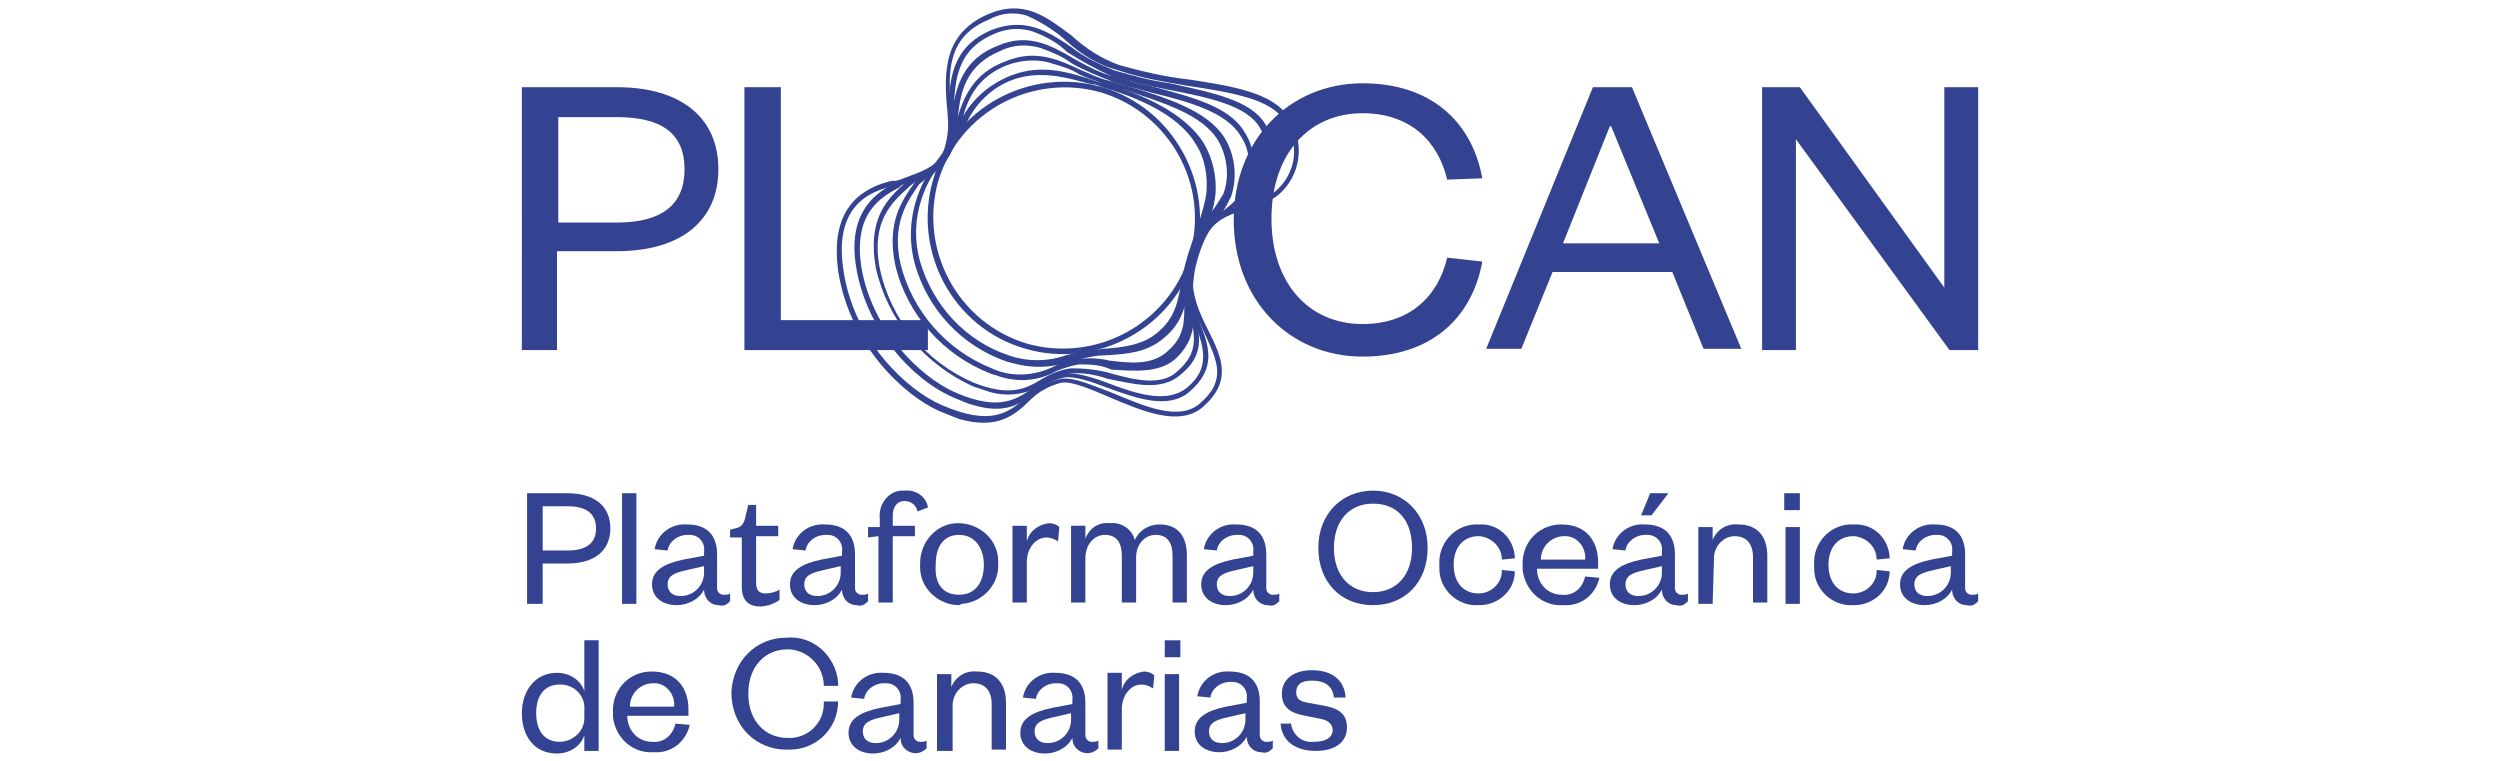 <?xml version="1.0" encoding="utf-8"?>
<!-- Generator: Adobe Illustrator 26.2.1, SVG Export Plug-In . SVG Version: 6.00 Build 0)  -->
<svg version="1.1" id="Capa_1" xmlns="http://www.w3.org/2000/svg" xmlns:xlink="http://www.w3.org/1999/xlink" x="0px" y="0px"
	 width="192.1px" height="58.5px" viewBox="0 0 192.1 58.5" style="enable-background:new 0 0 192.1 58.5;" xml:space="preserve">
<style type="text/css">
	.st0{fill:#334391;}
</style>
<g>
	<path class="st0" d="M78.9,1.2c-1-0.3-2-0.2-2.9,0.3c-3.2,1.3-3.2,4-2.9,7c0.1,1.3,0.3,2.5-0.3,3.7c-0.7,1.4-3,1.9-4,2.1l-0.2,0
		c-1.1,0.3-4.6,1-3.8,6.4c0.8,5.6,5,9.3,7.5,10.4c3.9,1.7,5.2,0.6,6.6-0.6c0.7-0.7,1.6-1.2,2.7-1.4c1-0.1,2.3,0.5,3.9,1.1
		c2.4,1,5.1,2.2,6.7,0.8c2.1-1.8,1.3-3.3,0.4-5.3c-0.8-1.7-1.7-3.6-1-5.9c1-3.2,2.5-3.7,4.1-4.1c0.8-0.2,1.6-0.5,2.3-1
		c1.3-1.1,2.1-3.2,0.7-5.4c-1-1.7-4.1-2.2-7.4-2.7c-1.8-0.3-3.6-0.6-5.4-1.2C84.4,5,83.1,4.2,82,3.2C81,2.3,80,1.7,78.9,1.2
		L78.9,1.2z M73.7,32.2c-0.5-0.2-1-0.4-1.5-0.6c-2.7-1.2-6.9-5-7.8-10.8c-0.5-3.8,0.8-6.1,4.1-6.9l0.3,0c0.8-0.2,3.1-0.6,3.7-1.8
		c0.5-1.1,0.4-2.1,0.3-3.5c-0.3-3.1-0.3-6,3.1-7.5c2.8-1.2,4.5,0.2,6.4,1.6c1.1,1,2.3,1.8,3.7,2.3c1.8,0.5,3.5,0.9,5.3,1.1
		c3.3,0.5,6.5,1,7.7,2.9c1.3,1.9,1,4.5-0.8,6c-0.7,0.5-1.5,0.9-2.5,1.1c-1.5,0.5-2.9,0.8-3.8,3.8c-0.7,2.2,0.2,4,1,5.6
		c1,2,1.8,3.8-0.5,5.8c-1.8,1.5-4.6,0.3-7.2-0.8c-1.4-0.6-2.8-1.2-3.6-1.1c-0.9,0.2-1.8,0.7-2.4,1.3C77.9,32,76.6,33,73.7,32.2
		L73.7,32.2z"/>
	<path class="st0" d="M79.3,2.4c-1-0.3-2-0.2-2.9,0.2c-2.6,1.1-3.1,3.1-3.1,6.1c0.1,1.1,0,2.3-0.5,3.3c-0.5,1-2,1.6-3,2
		c-0.2,0.1-0.4,0.1-0.6,0.3l-0.1,0.1c-1.3,0.7-3.6,1.9-2.9,6.2c0.8,4.6,4.3,8.3,7.3,9.6c3.3,1.4,4.6,0.5,5.9-0.4
		c0.7-0.6,1.5-1,2.4-1.1c0.9-0.1,2.2,0.3,3.5,0.8c2.1,0.8,4.4,1.5,5.9,0.3c1.8-1.5,1.3-3,0.7-4.8c-0.5-1.5-1.2-3.1-0.5-5.1
		c0.8-2.8,2.1-3.3,3.3-3.9c0.7-0.3,1.3-0.7,1.8-1.2c1-1,1.6-2.8,0.3-5c-1-1.7-3.9-2.3-7-2.9c-1.5-0.3-2.9-0.6-4.3-1
		C84.2,5.3,83.1,4.7,82,4C81.3,3.3,80.4,2.8,79.3,2.4L79.3,2.4z M74.7,31.1c-0.4-0.1-0.8-0.3-1.3-0.5c-3.2-1.3-6.8-5.2-7.6-10
		C65,16,67.7,14.6,68.9,14l0.1-0.1c0.2-0.1,0.4-0.2,0.7-0.3c0.8-0.3,2.3-0.8,2.7-1.7c0.4-1,0.5-2.1,0.5-3.1c0-2.6,0.2-5.2,3.3-6.5
		c2.6-1,4.3,0.1,6.1,1.3c1,0.8,2.1,1.3,3.3,1.8c1.4,0.4,2.8,0.8,4.3,1c3.2,0.7,6.2,1.3,7.3,3.1c1.2,1.7,1,4-0.4,5.5
		c-0.6,0.5-1.2,1-2,1.3c-1.2,0.5-2.3,1.1-3.1,3.6c-0.5,1.9,0,3.5,0.5,4.9c0.7,1.8,1.3,3.5-0.8,5.3c-1.6,1.4-4.1,0.5-6.3-0.3
		c-1.3-0.5-2.5-0.9-3.3-0.8c-0.8,0.2-1.6,0.5-2.2,1.1C78.5,31,77.3,31.9,74.7,31.1L74.7,31.1z"/>
	<path class="st0" d="M80,3.7c-1-0.3-2.1-0.3-3.1,0.2c-2.4,1-3.1,2.7-3.3,5.2c0,1-0.3,2-0.7,2.9c-0.5,0.8-1.3,1.4-2.2,1.8
		c-0.3,0.1-0.5,0.3-0.8,0.5l-0.2,0.2c-1.1,1-2.8,2.5-2.1,6.1c0.8,3.9,3.5,7.2,7.2,8.8c2.8,1.1,4,0.5,5.3-0.3
		c0.7-0.4,1.4-0.7,2.2-0.8c1,0,2.1,0.1,3.1,0.4c1.8,0.5,3.9,1,5.1-0.2c1.6-1.4,1.3-2.6,1-4.3c-0.4-1.4-0.5-2.9-0.1-4.3
		c0.3-1.5,1.3-2.8,2.6-3.7c0.5-0.4,1-0.8,1.3-1.3c0.9-1.4,0.9-3.2,0-4.5c-1.1-1.8-4-2.6-6.9-3.3c-1-0.3-2.1-0.5-3.1-0.9
		c-1-0.4-2-0.8-2.9-1.3C81.6,4.3,80.8,4,80,3.7L80,3.7z M75.7,30c-0.3-0.1-0.6-0.2-0.9-0.3c-3.8-1.7-6.6-5.1-7.5-9.1
		c-0.7-3.9,1-5.4,2.2-6.5l0.2-0.2c0.3-0.2,0.5-0.4,0.8-0.5c0.8-0.3,1.5-0.9,2-1.6c0.4-0.8,0.6-1.8,0.6-2.7c0.3-2.6,1-4.6,3.6-5.6
		c2.3-1,4.1,0,5.8,1c0.9,0.5,1.8,1,2.8,1.3c1,0.3,2.1,0.6,3.1,0.8c2.9,0.8,6,1.5,7.2,3.5c1,1.5,1,3.5,0,5c-0.4,0.5-0.9,1-1.5,1.4
		c-1.2,0.8-2.1,2.1-2.4,3.5c-0.3,1.3-0.3,2.8,0.1,4.1c0.4,1.6,0.8,3.2-1.1,4.7c-1.5,1.3-3.6,0.7-5.6,0.3c-0.9-0.3-1.9-0.5-2.9-0.4
		c-0.7,0.1-1.4,0.4-2,0.8C79,30.3,77.3,30.6,75.7,30L75.7,30z"/>
	<path class="st0" d="M80.9,4.9c-1.1-0.4-2.4-0.3-3.5,0.1c-2.3,0.9-3.1,2.6-3.5,4.4c-0.2,0.9-0.5,1.7-0.9,2.5
		c-0.4,0.6-0.9,1.1-1.5,1.5c-0.3,0.2-0.5,0.5-0.8,0.7l-0.1,0.1c-0.9,1.3-2.1,3-1.4,6.1c0.9,3.6,3.5,6.6,7,8c1.5,0.7,3.2,0.6,4.7-0.1
		c0.6-0.3,1.2-0.5,1.8-0.6c0.8-0.1,1.7-0.1,2.5,0.1c1.6,0.2,3.3,0.4,4.5-0.7c1.4-1.2,1.3-2.4,1.3-3.9c-0.1-1.1,0-2.3,0.3-3.4
		c0.3-1.2,0.9-2.3,1.7-3.3c0.4-0.5,0.7-1,1-1.5c0.5-1.3,0.3-2.9-0.4-4.1c-1.2-2-4.2-2.9-7.2-3.9c-0.5-0.1-1-0.3-1.4-0.4
		c-0.8-0.3-1.5-0.5-2.1-0.8C82.3,5.3,81.6,5.1,80.9,4.9L80.9,4.9z M76.7,28.9c-0.2-0.1-0.4-0.1-0.6-0.2c-3.6-1.4-6.4-4.5-7.3-8.3
		c-0.7-3.3,0.5-5,1.5-6.4l0.1-0.1c0.3-0.3,0.5-0.6,0.9-0.8c0.5-0.4,1-0.9,1.4-1.4c0.4-0.8,0.7-1.5,0.8-2.4c0.5-1.8,1.3-3.7,3.8-4.6
		c2.2-0.9,3.9-0.2,5.8,0.7c0.7,0.3,1.3,0.6,2.1,0.8c0.5,0.1,0.9,0.3,1.4,0.4c3,0.9,6.2,1.9,7.5,4c0.8,1.3,1,3,0.5,4.5
		c-0.3,0.6-0.6,1.2-1,1.7c-0.8,0.9-1.3,2.1-1.6,3.2c-0.3,1-0.4,2.2-0.3,3.3c0.1,1.5,0.1,2.9-1.4,4.3c-1.3,1.1-3.2,0.9-4.9,0.8
		C84.5,28,83.7,28,82.9,28c-0.6,0.1-1.2,0.3-1.7,0.5C79.8,29.3,78.2,29.4,76.7,28.9L76.7,28.9z"/>
	<path class="st0" d="M83.2,6.3c-1.8-0.5-3.5-0.8-5.3-0.2c-1.7,0.6-3,1.9-3.7,3.5c-0.1,0.2-0.2,0.4-0.3,0.6
		c-0.3,0.5-0.5,0.9-0.8,1.4c-0.3,0.4-0.5,0.8-0.9,1.2c-0.3,0.3-0.6,0.7-0.8,1.1c-1,1.9-1.3,4.1-0.7,6.2c1,3.4,3.5,6.1,6.8,7.2
		c1.4,0.5,3,0.5,4.4,0c0.4-0.1,0.8-0.2,1.2-0.3c0.5-0.1,1.1-0.1,1.7-0.2c1.5-0.1,3.1-0.3,4.2-1.3c1.3-1.1,1.5-2.3,1.8-3.9
		c0.1-0.7,0.3-1.4,0.5-2.1c0.3-0.9,0.5-1.5,0.7-2.1c0.3-0.8,0.6-1.8,0.7-2.6c0.1-1.3-0.1-2.6-0.8-3.7c-1.4-2.4-4.8-3.7-7.2-4.4
		l-0.5-0.2C83.9,6.5,83.6,6.4,83.2,6.3L83.2,6.3z M77.8,27.9c-0.1,0-0.3-0.1-0.4-0.1c-3.5-1.2-6.1-4-7.1-7.5
		c-0.6-2.2-0.3-4.4,0.7-6.4c0.3-0.5,0.5-0.8,0.8-1.3c0.3-0.4,0.6-0.8,0.8-1.1c0.3-0.5,0.5-1,0.8-1.4c0.1-0.2,0.2-0.4,0.3-0.6
		c0.8-1.7,2.2-3,4-3.7c2.3-0.9,4.4-0.3,6.7,0.5L85,6.4c2.5,0.8,5.9,2.1,7.5,4.6c0.7,1.2,1,2.6,0.9,3.9c-0.1,1-0.4,1.9-0.8,2.8
		c-0.2,0.6-0.5,1.3-0.7,2.1c-0.2,0.7-0.3,1.4-0.5,2.1c-0.3,1.5-0.5,2.9-2,4.1c-1.3,1.1-2.8,1.2-4.4,1.3c-0.6,0-1.1,0.1-1.6,0.2
		c-0.4,0.1-0.8,0.2-1.2,0.3C80.7,28.3,79.2,28.3,77.8,27.9"/>
	<path class="st0" d="M84.6,7.1c-5.3-1.5-10.9,1.5-12.5,6.8c-1.5,5.3,1.5,10.9,6.8,12.5c5.3,1.5,10.9-1.5,12.5-6.8
		C93,14.3,89.9,8.7,84.6,7.1 M78.8,26.8c-5.6-1.6-8.7-7.5-7.1-13c1.6-5.6,7.5-8.7,13-7.1s8.7,7.5,7.1,13S84.3,28.4,78.8,26.8"/>
	<path class="st0" d="M47.4,17.1c3.5,0,5.2-1.4,5.2-4.1s-1.7-4-5.2-4h-4.5v8.1L47.4,17.1L47.4,17.1z M42.9,26.9h-2.8V6.7h7.3
		c5,0,7.8,2.4,7.8,6.3c0,3.9-2.8,6.3-7.8,6.3h-4.6V26.9L42.9,26.9z"/>
	<polygon class="st0" points="60,6.7 60,24.6 71.3,24.6 71.3,26.9 57.2,26.9 57.2,6.7 	"/>
	<path class="st0" d="M120.1,18.7h7.4l-3.7-9h-0.1L120.1,18.7L120.1,18.7z M125.4,6.7l8.4,20.1h-2.9l-2.4-5.9h-9.2l-2.4,5.9h-2.7
		l8.2-20.1H125.4z"/>
	<polygon class="st0" points="149.4,22.1 149.4,6.7 152,6.7 152,26.9 149.8,26.9 138,10.7 138,26.9 135.4,26.9 135.4,6.7 138.3,6.7 
			"/>
	<path class="st0" d="M111.2,19.8c-0.7,3-2.9,5.1-6.5,5.1c-4.1,0-7-3.1-7-8.1s2.9-8.1,7-8.1c3.6,0,5.8,2.1,6.5,5.1l2.7-0.1
		c-0.8-4.4-4-7.3-9.2-7.3c-5.6,0-9.9,4.3-9.9,10.5s4.3,10.5,9.9,10.5c5.2,0,8.4-2.9,9.2-7.3L111.2,19.8L111.2,19.8z"/>
	<path class="st0" d="M43.6,42.3c1.5,0,2.2-0.6,2.2-1.7s-0.7-1.7-2.2-1.7h-1.9v3.4H43.6z M41.7,46.4h-1.2v-8.5h3.1
		c2.1,0,3.3,1,3.3,2.7c0,1.7-1.2,2.7-3.3,2.7h-1.9L41.7,46.4L41.7,46.4z"/>
	<rect x="47.8" y="37.9" class="st0" width="1.1" height="8.5"/>
	<path class="st0" d="M54.1,43.5l-1.3,0.3c-0.9,0.2-1.5,0.4-1.5,1.1c0,0.5,0.3,0.9,1,0.9c1,0,1.8-0.8,1.8-1.8v-0.1L54.1,43.5
		L54.1,43.5z M55.1,45.2c0,0.2,0.1,0.4,0.4,0.5h0.1c0.2,0,0.4,0,0.5-0.1v0.6c-0.3,0.3-0.5,0.4-0.9,0.3c-0.6,0-1.1-0.5-1.1-1.2
		c-0.4,0.8-1.3,1.2-2.1,1.2c-1.1,0-1.9-0.6-1.9-1.6c0-1.1,1-1.6,2.4-1.9l1.6-0.3v-0.3c0.1-0.7-0.4-1.3-1.1-1.3c-0.1,0-0.2,0-0.2,0
		c-0.7,0-1.4,0.5-1.5,1.2l-1-0.1c0.2-1.2,1.3-2,2.5-1.9c1.5,0,2.3,0.8,2.3,2.3L55.1,45.2L55.1,45.2z"/>
	<path class="st0" d="M57,41.3h-0.9v-0.6l0.4-0.1c0.5-0.1,0.7-0.4,0.8-1l0.2-0.8h0.6v1.6h1.7v0.8h-1.7v3.6c0,0.5,0.2,0.8,0.7,0.8
		c0.4,0,0.8-0.1,1.1-0.3v0.8c-0.4,0.3-1,0.5-1.5,0.5c-0.8,0-1.4-0.4-1.4-1.5L57,41.3L57,41.3z"/>
	<path class="st0" d="M64.6,43.5l-1.3,0.3c-0.9,0.2-1.5,0.4-1.5,1.1c0,0.5,0.3,0.9,1,0.9c1,0,1.8-0.8,1.8-1.8v-0.1L64.6,43.5
		L64.6,43.5z M65.7,45.2c0,0.2,0.1,0.4,0.4,0.5h0.1c0.2,0,0.4,0,0.5-0.1v0.6c-0.3,0.3-0.5,0.4-0.9,0.3c-0.6,0-1.1-0.5-1.1-1.2
		c-0.4,0.8-1.3,1.2-2.1,1.2c-1.1,0-1.9-0.6-1.9-1.6c0-1.1,1-1.6,2.4-1.9l1.6-0.3v-0.3c0.1-0.7-0.4-1.3-1.1-1.3c-0.1,0-0.2,0-0.2,0
		c-0.7,0-1.4,0.5-1.5,1.2l-1-0.1c0.2-1.2,1.3-2,2.5-1.9c1.5,0,2.3,0.8,2.3,2.3L65.7,45.2L65.7,45.2z"/>
	<path class="st0" d="M66.7,41.3v-0.8h0.9v-0.7c-0.1-1,0.6-2,1.6-2.1c0.1,0,0.2,0,0.3,0c0.9-0.1,1.7,0.5,1.8,1.3l-0.8,0.3
		c-0.1-0.5-0.5-0.8-1-0.8c-0.6,0-0.9,0.5-0.9,1.1v0.8h1.7v0.8h-1.7v5.1h-1.1v-5.1L66.7,41.3L66.7,41.3z"/>
	<path class="st0" d="M73.7,45.7c1.2,0,1.9-0.9,1.9-2.3c0-1.3-0.7-2.3-1.9-2.3s-1.8,0.9-1.8,2.3C71.8,44.8,72.4,45.7,73.7,45.7
		 M73.7,46.5c-1.6,0-3-1.3-3-2.9v-0.3c0-1.7,1.3-3.1,2.9-3.1c1.7,0,3.1,1.3,3.1,2.9v0.2c0.1,1.6-1.2,3-2.8,3.1L73.7,46.5L73.7,46.5z
		"/>
	<path class="st0" d="M81.3,41.6c-0.3-0.2-0.6-0.3-0.9-0.3c-0.8,0-1.5,0.8-1.5,1.9v3.1h-1.1v-5.9h1.1v1.2c0.2-0.8,0.9-1.3,1.7-1.4
		c0.3,0,0.6,0.1,0.8,0.3L81.3,41.6L81.3,41.6z"/>
	<path class="st0" d="M89.1,40.3c1.5,0,2.1,1,2.1,2.4v3.6h-1.1v-3.6c0-1-0.4-1.6-1.3-1.6c-0.9,0-1.5,0.8-1.5,1.7c0,0,0,0.1,0,0.1
		v3.4h-1.1v-3.6c0-1-0.4-1.6-1.3-1.6c-0.8,0-1.5,0.7-1.5,1.8v3.4h-1.1v-5.9h1.1v1c0.3-0.8,1-1.3,1.9-1.2c0.9-0.1,1.7,0.5,1.9,1.3
		C87.5,40.8,88.2,40.3,89.1,40.3L89.1,40.3z"/>
	<path class="st0" d="M96.3,43.5l-1.3,0.3c-0.9,0.2-1.5,0.4-1.5,1.1c0,0.5,0.3,0.9,1,0.9c1,0,1.8-0.8,1.8-1.8v-0.1L96.3,43.5
		L96.3,43.5z M97.3,45.2c0,0.2,0.1,0.4,0.4,0.5h0.1c0.2,0,0.4,0,0.5-0.1v0.6c-0.3,0.3-0.5,0.4-0.9,0.3c-0.6,0-1.1-0.5-1.1-1.2
		c-0.4,0.8-1.3,1.2-2.1,1.2c-1.1,0-1.9-0.6-1.9-1.6c0-1.1,1-1.6,2.4-1.9l1.6-0.3v-0.3c0.1-0.7-0.4-1.3-1.1-1.3c-0.1,0-0.2,0-0.2,0
		c-0.7,0-1.4,0.5-1.5,1.2l-1-0.1c0.2-1.2,1.3-2,2.5-1.9c1.5,0,2.3,0.8,2.3,2.3L97.3,45.2L97.3,45.2z"/>
	<path class="st0" d="M105.5,38.7c-1.8,0-3,1.3-3,3.4s1.2,3.4,3,3.4c1.8,0,3-1.3,3-3.4C108.5,40,107.4,38.7,105.5,38.7 M105.5,46.5
		c-2.5,0-4.2-1.8-4.2-4.4s1.8-4.4,4.2-4.4s4.2,1.8,4.2,4.4S108,46.5,105.5,46.5"/>
	<path class="st0" d="M113.6,40.3c1.5-0.1,2.7,1,2.8,2.5v0.1l-1,0.1c0-1-0.8-1.7-1.7-1.8h-0.1c-1.1,0-1.9,0.8-1.9,2.2
		c0,1.4,0.8,2.2,1.9,2.2c1,0,1.8-0.8,1.8-1.7v-0.1l1,0.1c0,1.5-1.3,2.6-2.7,2.6h-0.1c-1.6,0.1-3-1.2-3-2.8v-0.3
		c-0.1-1.6,1.1-3,2.7-3.1C113.3,40.3,113.5,40.3,113.6,40.3L113.6,40.3z"/>
	<path class="st0" d="M121.8,43c0.1-0.9-0.6-1.8-1.5-1.8h-0.1c-1,0-1.8,0.8-1.8,1.8H121.8L121.8,43z M122.9,44.4
		c-0.3,1.3-1.4,2.2-2.8,2.1c-1.6,0.1-2.9-1.1-3.1-2.7v-0.3c-0.1-1.7,1.1-3.1,2.8-3.2h0.2c1.9,0,2.8,1.3,2.8,2.9v0.5h-4.7
		c0,1.1,0.8,2,1.9,2c0.9,0.1,1.6-0.5,1.8-1.4L122.9,44.4L122.9,44.4z"/>
	<path class="st0" d="M126.1,39.6l0.7-1.7h1.4l-1.3,1.7H126.1L126.1,39.6z M127.7,43.5l-1.3,0.3c-0.9,0.2-1.5,0.4-1.5,1.1
		c0,0.5,0.3,0.9,1,0.9c1,0,1.8-0.8,1.8-1.8v-0.1L127.7,43.5L127.7,43.5z M128.7,45.2c0,0.2,0.1,0.4,0.4,0.5h0.1c0.2,0,0.4,0,0.5-0.1
		v0.6c-0.3,0.3-0.5,0.4-0.9,0.3c-0.6,0-1.1-0.5-1.1-1.2c-0.4,0.8-1.3,1.2-2.1,1.2c-1.1,0-1.9-0.6-1.9-1.6c0-1.1,1-1.6,2.4-1.9
		l1.6-0.3v-0.3c0.1-0.7-0.4-1.3-1.1-1.3c-0.1,0-0.2,0-0.2,0c-0.7,0-1.4,0.5-1.5,1.2l-1-0.1c0.2-1.2,1.3-2,2.5-1.9
		c1.5,0,2.3,0.8,2.3,2.3L128.7,45.2L128.7,45.2z"/>
	<path class="st0" d="M131.6,46.4h-1.1v-5.9h1.1v1c0.3-0.8,1.1-1.3,2-1.2c1.5,0,2.2,1,2.2,2.4v3.6h-1.1v-3.5c0-1-0.5-1.6-1.4-1.6
		c-0.9,0-1.6,0.8-1.6,1.7c0,0,0,0.1,0,0.1L131.6,46.4L131.6,46.4z"/>
	<path class="st0" d="M137.2,46.4h1.1v-5.9h-1.1V46.4z M137.1,39.2h1.2v-1.3h-1.2V39.2z"/>
	<path class="st0" d="M142.4,40.3c1.5-0.1,2.7,1,2.8,2.5v0.1l-1,0.1c0-1-0.8-1.7-1.7-1.8h-0.1c-1.1,0-1.9,0.8-1.9,2.2
		c0,1.4,0.8,2.2,1.9,2.2c1,0,1.8-0.8,1.8-1.7v-0.1l1,0.1c0,1.5-1.3,2.6-2.7,2.6h-0.1c-1.6,0.1-3-1.2-3-2.8v-0.3
		c-0.1-1.6,1.1-3,2.7-3.1C142.1,40.3,142.3,40.3,142.4,40.3L142.4,40.3z"/>
	<path class="st0" d="M149.9,43.5l-1.3,0.3c-0.9,0.2-1.5,0.4-1.5,1.1c0,0.5,0.3,0.9,1,0.9c1,0,1.8-0.8,1.8-1.8v-0.1L149.9,43.5
		L149.9,43.5z M151,45.2c0,0.2,0.1,0.4,0.4,0.5h0.1c0.2,0,0.4,0,0.5-0.1v0.6c-0.3,0.3-0.5,0.4-0.9,0.3c-0.6,0-1.1-0.5-1.1-1.2
		c-0.4,0.8-1.3,1.2-2.1,1.2c-1.1,0-1.9-0.6-1.9-1.6c0-1.1,1-1.6,2.4-1.9l1.6-0.3v-0.3c0.1-0.7-0.4-1.3-1.1-1.3c-0.1,0-0.2,0-0.2,0
		c-0.7,0-1.4,0.5-1.5,1.2l-1-0.1c0.2-1.2,1.3-2,2.5-1.9c1.5,0,2.3,0.8,2.3,2.3L151,45.2L151,45.2z"/>
	<path class="st0" d="M44.9,54.6c0.1-1-0.6-1.9-1.7-2c-0.1,0-0.1,0-0.2,0c-1.2,0-1.8,0.9-1.8,2.2c0,1.3,0.6,2.2,1.8,2.2
		c1,0,1.9-0.8,1.9-1.8c0-0.1,0-0.2,0-0.2V54.6L44.9,54.6z M44.9,56.5c-0.3,0.9-1.2,1.4-2.1,1.4c-1.8,0-2.7-1.4-2.7-3.1
		c0-1.7,1-3.1,2.7-3.1c0.9,0,1.8,0.5,2.1,1.4v-3.9h1.1v8.5h-1.1V56.5z"/>
	<path class="st0" d="M51.8,54.3c0.1-0.9-0.6-1.8-1.5-1.8h-0.1c-1,0-1.8,0.8-1.8,1.8H51.8L51.8,54.3z M53,55.7
		c-0.3,1.3-1.4,2.2-2.8,2.1c-1.6,0.1-2.9-1.1-3.1-2.7v-0.3c-0.1-1.7,1.1-3.1,2.8-3.2h0.2c1.9,0,2.8,1.3,2.8,2.9V55h-4.7
		c0,1.1,0.8,2,1.9,2c0.9,0.1,1.6-0.5,1.8-1.4L53,55.7L53,55.7z"/>
	<path class="st0" d="M60.4,49c2.1-0.2,3.8,1.4,4,3.4c0,0.1,0,0.2,0,0.3l-1.1,0c0-1.5-1.2-2.7-2.6-2.8h-0.2c-1.7,0-3,1.3-3,3.4
		s1.3,3.4,3,3.4c1.5,0.1,2.8-1.1,2.8-2.6v-0.2l1.1,0c0,2.1-1.7,3.7-3.7,3.7c-0.1,0-0.2,0-0.3,0c-2.3,0-4.2-1.8-4.2-4.4
		C56.3,50.8,58.1,49,60.4,49"/>
	<path class="st0" d="M69.1,54.8l-1.3,0.3c-0.9,0.2-1.5,0.4-1.5,1.1c0,0.5,0.3,0.9,1,0.9c1,0,1.8-0.8,1.8-1.8v-0.1L69.1,54.8
		L69.1,54.8z M70.2,56.5c0,0.2,0.1,0.4,0.4,0.5h0.1c0.2,0,0.4,0,0.5-0.1v0.6c-0.5,0.5-1.2,0.5-1.7,0c-0.2-0.2-0.3-0.5-0.3-0.8
		c-0.4,0.8-1.3,1.2-2.1,1.2c-1.1,0-1.9-0.6-1.9-1.6c0-1.1,1-1.6,2.4-1.9l1.6-0.3v-0.3c0.1-0.7-0.4-1.3-1.1-1.3c-0.1,0-0.2,0-0.2,0
		c-0.7,0-1.4,0.5-1.5,1.2l-1-0.1c0.2-1.2,1.3-2,2.5-1.9c1.5,0,2.3,0.8,2.3,2.3L70.2,56.5L70.2,56.5z"/>
	<path class="st0" d="M73.1,57.7H72v-5.9h1.1v1c0.3-0.8,1.1-1.3,2-1.2c1.5,0,2.2,1,2.2,2.4v3.6h-1.1v-3.5c0-1-0.5-1.6-1.4-1.6
		c-0.9,0-1.6,0.8-1.6,1.7c0,0,0,0.1,0,0.1V57.7L73.1,57.7z"/>
	<path class="st0" d="M82.3,54.8l-1.3,0.3c-0.9,0.2-1.5,0.4-1.5,1.1c0,0.5,0.3,0.9,1,0.9c1,0,1.8-0.8,1.8-1.8v-0.1L82.3,54.8
		L82.3,54.8z M83.4,56.5c0,0.2,0.1,0.4,0.4,0.5h0.1c0.2,0,0.4,0,0.5-0.1v0.6c-0.5,0.5-1.2,0.5-1.7,0c-0.2-0.2-0.3-0.5-0.3-0.8
		c-0.4,0.8-1.3,1.2-2.1,1.2c-1.1,0-1.9-0.6-1.9-1.6c0-1.1,1-1.6,2.4-1.9l1.6-0.3v-0.3c0.1-0.7-0.4-1.3-1.1-1.3c-0.1,0-0.2,0-0.2,0
		c-0.7,0-1.4,0.5-1.5,1.2l-1-0.1c0.2-1.2,1.3-2,2.5-1.9c1.5,0,2.3,0.8,2.3,2.3L83.4,56.5L83.4,56.5z"/>
	<path class="st0" d="M88.6,52.9c-0.3-0.2-0.6-0.3-0.9-0.3c-0.8,0-1.5,0.8-1.5,1.9v3.1h-1.1v-5.9h1.1V53c0.2-0.8,0.9-1.3,1.7-1.4
		c0.3,0,0.6,0.1,0.8,0.3L88.6,52.9L88.6,52.9z"/>
	<path class="st0" d="M89.5,57.7h1.1v-5.9h-1.1V57.7z M89.5,50.5h1.2v-1.3h-1.2V50.5z"/>
	<path class="st0" d="M95.7,54.8l-1.3,0.3c-0.9,0.2-1.5,0.4-1.5,1.1c0,0.5,0.3,0.9,1,0.9c1,0,1.8-0.8,1.8-1.8v-0.1L95.7,54.8
		L95.7,54.8z M96.8,56.5c0,0.2,0.1,0.4,0.4,0.5h0.1c0.2,0,0.4,0,0.5-0.1v0.6c-0.3,0.3-0.5,0.4-0.9,0.3c-0.6,0-1.1-0.5-1.1-1.2
		c-0.4,0.8-1.3,1.2-2.1,1.2c-1.1,0-1.9-0.6-1.9-1.6c0-1.1,1-1.6,2.4-1.9l1.6-0.3v-0.3c0.1-0.7-0.4-1.3-1.1-1.3c-0.1,0-0.2,0-0.2,0
		c-0.7,0-1.4,0.5-1.5,1.2l-1-0.1c0.2-1.2,1.3-2,2.5-1.9c1.5,0,2.3,0.8,2.3,2.3L96.8,56.5L96.8,56.5z"/>
	<path class="st0" d="M99.2,55.6c0.1,0.8,0.8,1.5,1.7,1.4c0,0,0,0,0.1,0c0.8,0,1.4-0.3,1.4-0.9c0-0.5-0.4-0.8-1.1-0.9l-1-0.2
		c-1.1-0.2-1.8-0.6-1.8-1.7c0-1.1,0.9-1.8,2.3-1.8c1.5,0,2.5,0.7,2.6,2.1l-0.9,0c-0.1-0.9-0.7-1.3-1.7-1.3c-0.8,0-1.2,0.3-1.2,0.9
		c0,0.5,0.3,0.7,0.9,0.8l1.1,0.2c1.2,0.2,1.9,0.6,1.9,1.7c0,1.2-1,1.8-2.4,1.8c-1.5,0-2.6-0.7-2.7-2.1L99.2,55.6L99.2,55.6z"/>
</g>
</svg>
